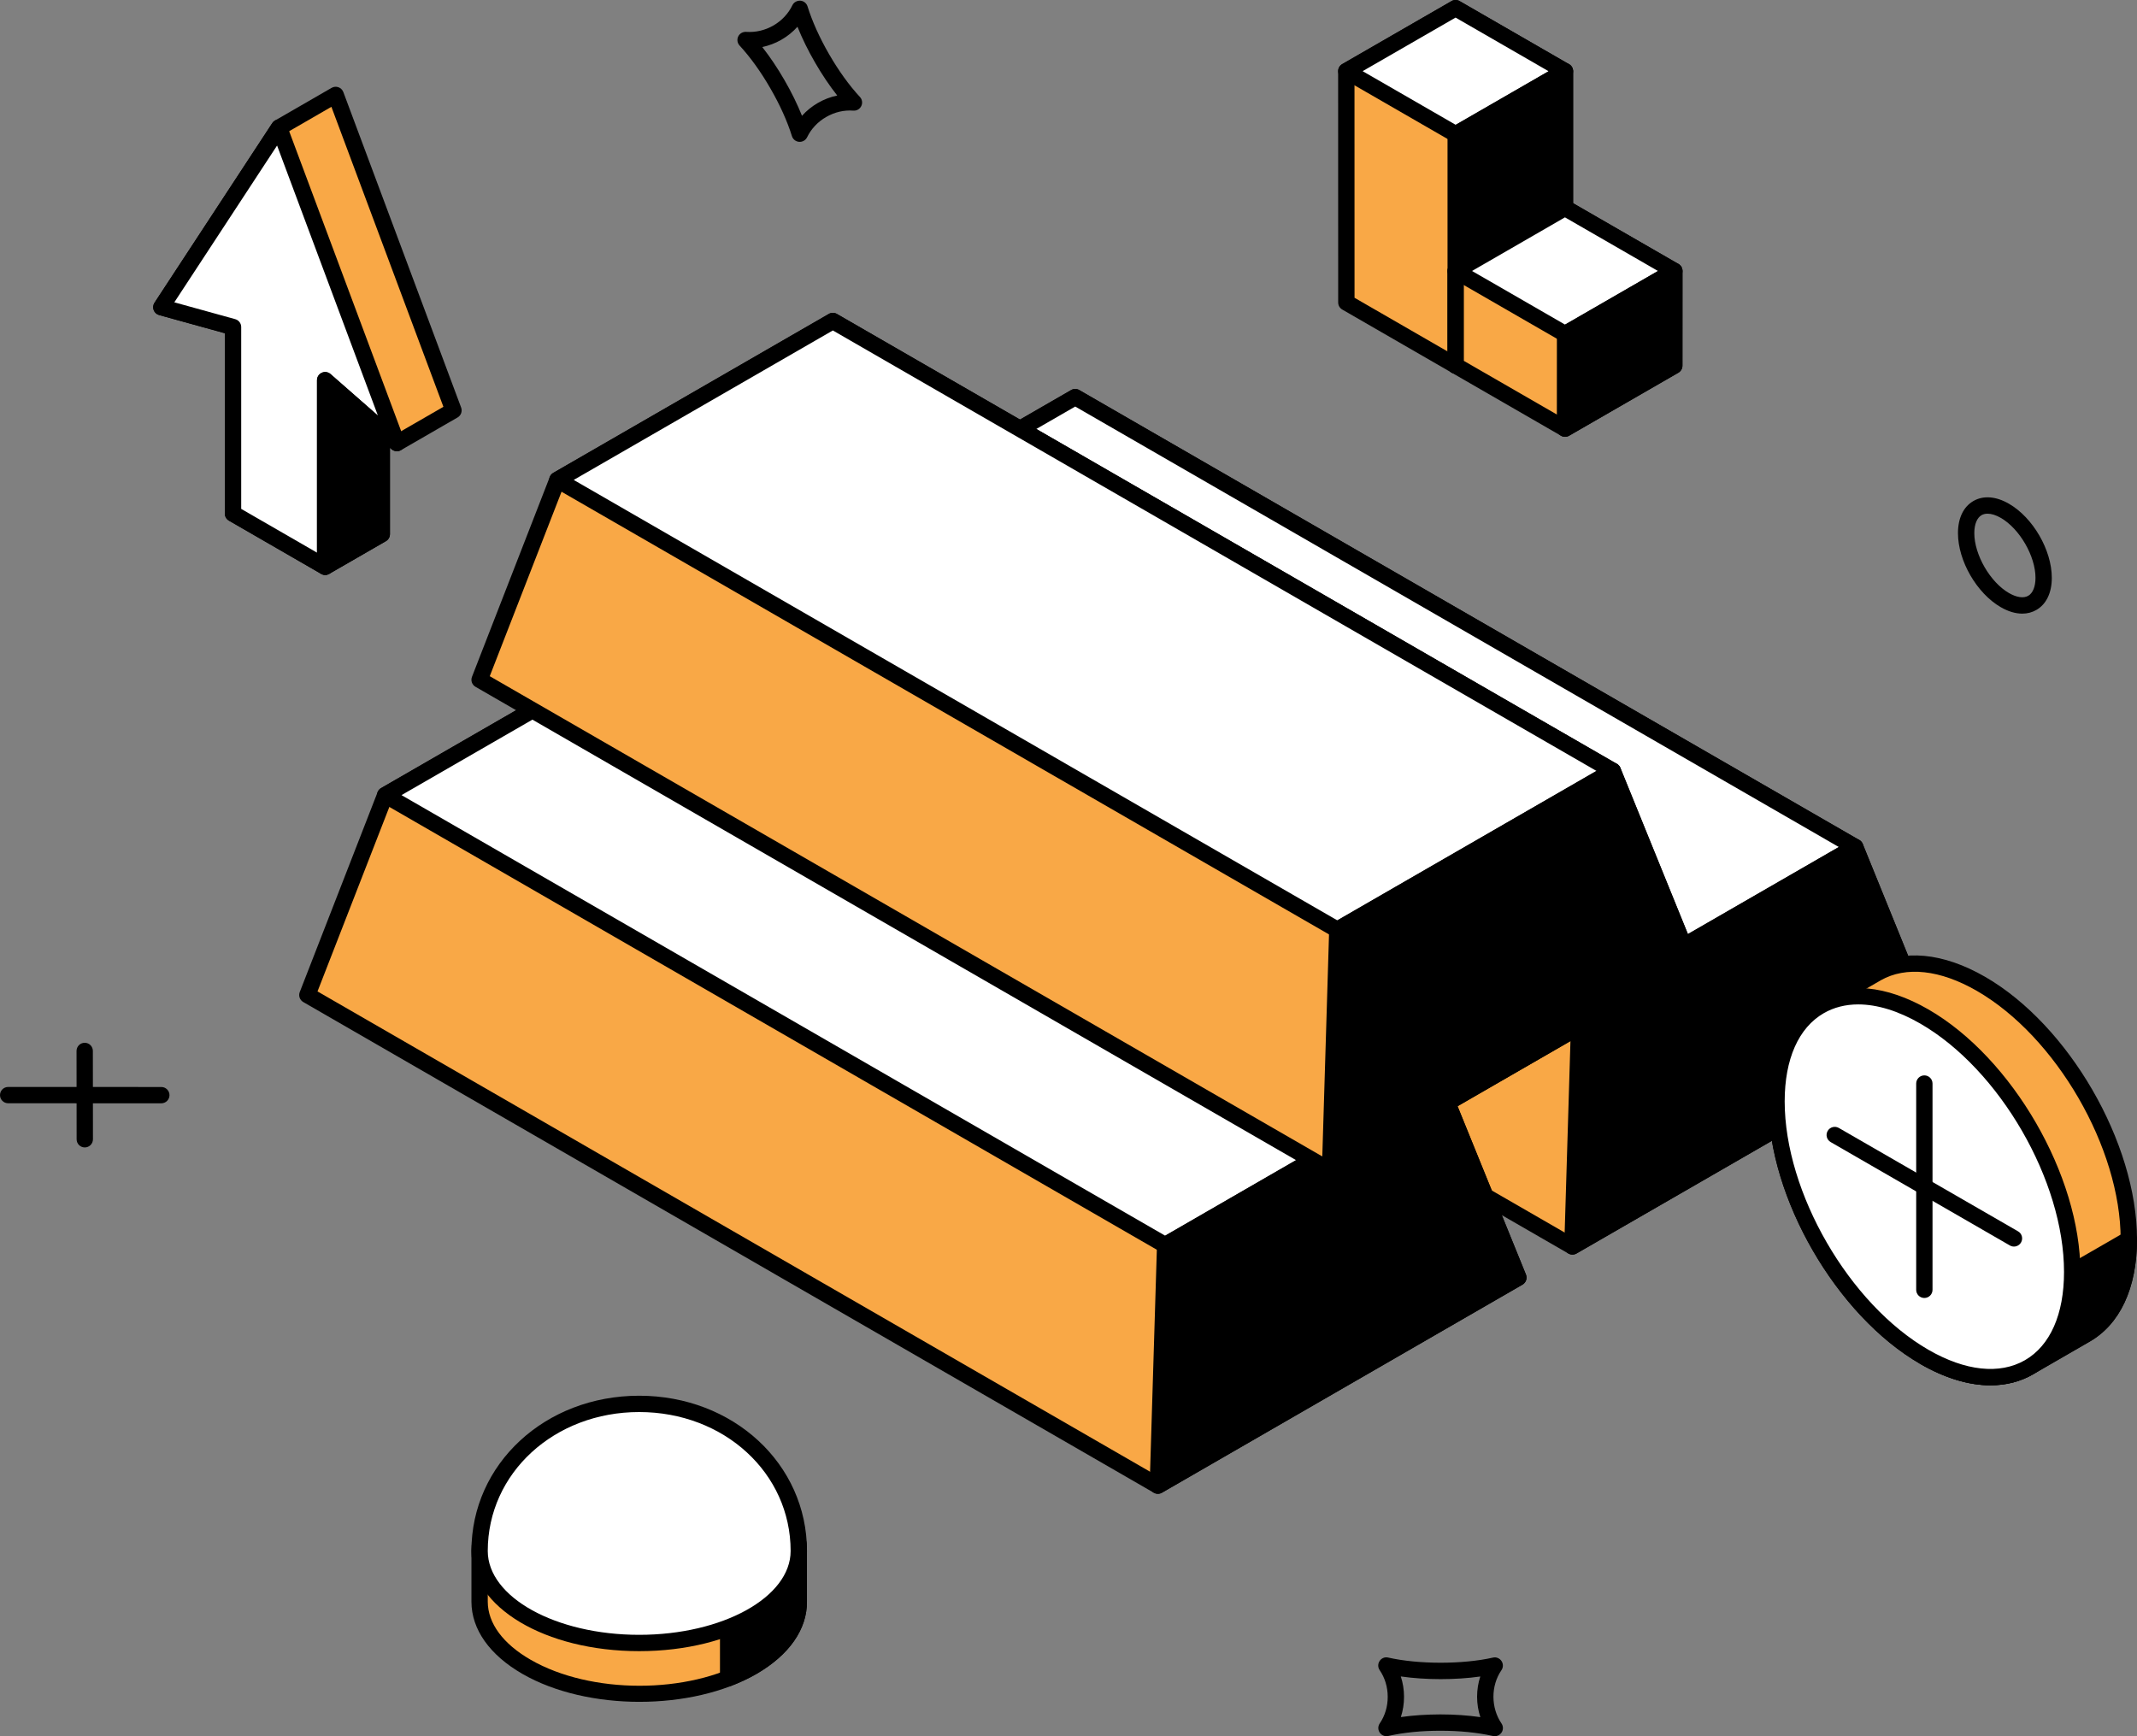<svg width="208" height="169" viewBox="0 0 208 169" fill="none" xmlns="http://www.w3.org/2000/svg">
<rect x="0" y="0" width="208" height="169" fill="#808080" stroke="none"/>
<g id="_Layer_" clip-path="url(#clip0_2008_1398)">
<path id="Vector" d="M145.488 169C145.43 169 145.369 168.994 145.312 168.979C143.83 168.645 142.068 168.467 140.217 168.467H140.215C138.358 168.465 136.612 168.639 135.126 168.976C134.807 169.052 134.476 168.92 134.293 168.649C134.109 168.38 134.109 168.025 134.293 167.755C134.805 167.004 135.074 166.108 135.07 165.162C135.07 164.217 134.799 163.319 134.285 162.566C134.101 162.297 134.101 161.942 134.285 161.672C134.468 161.4 134.801 161.261 135.118 161.345C138.091 162.017 142.377 162.011 145.309 161.349C145.624 161.268 145.957 161.405 146.141 161.676C146.326 161.945 146.326 162.3 146.141 162.57C145.629 163.319 145.36 164.218 145.36 165.164C145.365 166.112 145.636 167.01 146.145 167.758C146.329 168.027 146.329 168.383 146.145 168.653C145.995 168.874 145.747 169 145.488 169ZM140.218 166.878C141.568 166.878 142.881 166.969 144.086 167.142C143.878 166.515 143.771 165.851 143.769 165.167C143.769 164.482 143.875 163.813 144.081 163.187C141.686 163.53 138.763 163.532 136.343 163.182C136.551 163.811 136.658 164.477 136.658 165.16C136.66 165.842 136.554 166.509 136.349 167.137C137.559 166.963 138.823 166.883 140.216 166.877L140.218 166.878Z" fill="black"/>
<g id="Group">
<path id="Vector_2" d="M8.253 111.689C7.814 111.689 7.458 111.335 7.458 110.896L7.45 102.297C7.45 101.859 7.806 101.502 8.245 101.502C8.684 101.502 9.039 101.857 9.039 102.295L9.047 110.894C9.047 111.332 8.692 111.689 8.253 111.689Z" fill="black"/>
<path id="Vector_3" d="M15.702 107.394L0.795 107.39C0.356 107.39 0 107.034 0 106.596C0 106.157 0.356 105.802 0.795 105.802L15.702 105.806C16.141 105.806 16.497 106.162 16.497 106.6C16.497 107.039 16.141 107.394 15.702 107.394Z" fill="black"/>
</g>
<path id="Vector_4" d="M196.832 59.73C196.173 59.73 195.465 59.521 194.744 59.104C192.407 57.758 190.574 54.591 190.574 51.895C190.574 50.437 191.108 49.327 192.076 48.768C193.045 48.209 194.276 48.304 195.538 49.035C197.875 50.382 199.708 53.548 199.708 56.244C199.708 57.702 199.173 58.813 198.205 59.371C197.789 59.611 197.325 59.73 196.831 59.73H196.832ZM193.455 50.002C193.236 50.002 193.036 50.049 192.871 50.145C192.422 50.403 192.165 51.041 192.165 51.894C192.165 54.003 193.71 56.673 195.54 57.727C196.281 58.155 196.966 58.255 197.414 57.992C197.863 57.734 198.12 57.096 198.12 56.243C198.12 54.134 196.575 51.464 194.745 50.41C194.278 50.14 193.832 50.001 193.456 50.001L193.455 50.002Z" fill="black"/>
<path id="Vector_5" d="M77.841 13.808C77.823 13.808 77.802 13.808 77.781 13.806C77.456 13.782 77.178 13.561 77.081 13.25C76.629 11.797 75.901 10.184 74.975 8.587C74.057 6.992 73.024 5.556 71.986 4.433C71.765 4.192 71.712 3.842 71.853 3.549C71.996 3.255 72.297 3.083 72.628 3.102C73.549 3.164 74.452 2.955 75.269 2.487C76.087 2.015 76.728 1.334 77.124 0.513C77.264 0.219 77.571 0.054 77.898 0.065C78.225 0.09 78.502 0.31 78.6 0.622C79.054 2.081 79.781 3.693 80.702 5.284C80.702 5.284 80.704 5.284 80.704 5.286C81.63 6.891 82.665 8.326 83.698 9.436C83.921 9.675 83.975 10.026 83.832 10.32C83.692 10.614 83.385 10.794 83.058 10.769C82.15 10.696 81.234 10.915 80.412 11.388C79.595 11.859 78.953 12.541 78.557 13.36C78.423 13.636 78.143 13.808 77.841 13.808ZM74.193 4.577C74.949 5.539 75.682 6.629 76.352 7.793C77.027 8.96 77.608 10.14 78.06 11.272C78.501 10.779 79.025 10.354 79.618 10.013C80.211 9.672 80.841 9.431 81.49 9.297C80.736 8.342 80.003 7.252 79.328 6.081C78.653 4.918 78.075 3.739 77.62 2.604C77.179 3.097 76.658 3.522 76.065 3.863C75.473 4.205 74.842 4.443 74.193 4.577Z" fill="black"/>
<g id="Group_2">
<g id="Group_3">
<path id="Vector_6" d="M77.745 151.021C77.762 148.717 76.243 146.4 73.186 144.637C67.112 141.133 57.276 141.129 51.214 144.625C48.191 146.367 46.68 148.655 46.68 150.943V155.917C46.688 158.205 48.212 160.497 51.244 162.244C57.318 165.748 67.149 165.757 73.212 162.261C76.26 160.502 77.767 158.194 77.746 155.885V151.023L77.745 151.021Z" fill="#F9A846"/>
<path id="Vector_7" d="M62.253 165.654C58.124 165.654 53.994 164.746 50.846 162.932C47.657 161.094 45.896 158.604 45.886 155.918V150.942C45.886 148.257 47.637 145.768 50.818 143.935C57.092 140.318 67.303 140.322 73.585 143.947C76.8 145.803 78.561 148.315 78.542 151.023V155.882C78.567 158.587 76.815 161.097 73.61 162.948C70.482 164.752 66.37 165.653 62.254 165.653L62.253 165.654ZM62.182 142.793C58.351 142.793 54.525 143.632 51.612 145.313C48.946 146.85 47.475 148.849 47.475 150.942V155.915C47.483 158.007 48.962 160.012 51.641 161.553C57.488 164.93 66.983 164.933 72.813 161.57C75.501 160.021 76.969 158.003 76.95 155.889V151.015C76.964 148.903 75.488 146.882 72.788 145.326C69.863 143.637 66.02 142.793 62.181 142.793H62.182Z" fill="black"/>
</g>
<g id="Group_4">
<path id="Vector_8" d="M73.186 144.637C72.465 144.224 71.683 143.864 70.872 143.549V163.361C71.696 163.042 72.483 162.679 73.211 162.261C76.258 160.502 77.766 158.194 77.745 155.885V151.023C77.762 148.718 76.243 146.401 73.186 144.639V144.637Z" fill="black"/>
<path id="Vector_9" d="M70.872 164.155C70.715 164.155 70.557 164.107 70.423 164.016C70.205 163.867 70.077 163.623 70.077 163.36V143.548C70.077 143.285 70.207 143.041 70.423 142.892C70.64 142.743 70.915 142.714 71.16 142.808C72.053 143.153 72.868 143.538 73.583 143.948H73.585C76.8 145.804 78.561 148.318 78.542 151.028V155.883C78.567 158.588 76.815 161.099 73.61 162.949C72.877 163.369 72.053 163.755 71.161 164.102C71.068 164.137 70.971 164.155 70.874 164.155H70.872ZM71.666 144.749V162.163C72.072 161.975 72.458 161.775 72.816 161.571C75.501 160.022 76.969 158.005 76.951 155.89V151.023C76.966 148.904 75.489 146.883 72.789 145.327C72.442 145.126 72.067 144.934 71.668 144.749H71.666Z" fill="black"/>
</g>
<g id="Group_5">
<path id="Vector_10" d="M62.213 136.652C53.637 136.652 46.681 142.941 46.681 150.968C46.681 155.917 53.637 159.926 62.213 159.926C70.789 159.926 77.75 155.917 77.75 150.968C77.75 142.941 70.793 136.652 62.213 136.652Z" fill="white"/>
<path id="Vector_11" d="M62.213 160.72C53.057 160.72 45.885 156.436 45.885 150.968C45.885 142.494 53.057 135.857 62.213 135.857C71.369 135.857 78.545 142.494 78.545 150.968C78.545 156.436 71.37 160.72 62.213 160.72ZM62.213 137.446C53.95 137.446 47.475 143.385 47.475 150.968C47.475 155.47 54.087 159.131 62.213 159.131C70.34 159.131 76.954 155.47 76.954 150.968C76.954 143.385 70.48 137.446 62.213 137.446Z" fill="black"/>
</g>
</g>
<g id="Group_6">
<g id="Group_7">
<g id="Group_8">
<path id="Vector_12" d="M180.569 82.448L104.654 38.655L77.841 54.117L70.271 73.573L153.049 121.325L188.14 101.084L180.569 82.448Z" fill="#F9A846"/>
<path id="Vector_13" d="M153.049 122.12C152.912 122.12 152.773 122.085 152.651 122.015L69.873 74.261C69.533 74.065 69.386 73.65 69.53 73.286L77.1 53.831C77.166 53.662 77.286 53.521 77.443 53.431L104.256 37.969C104.5 37.827 104.806 37.827 105.05 37.969L180.966 81.763C181.119 81.85 181.24 81.988 181.306 82.151L188.876 100.787C189.025 101.154 188.881 101.575 188.536 101.774L153.446 122.015C153.324 122.086 153.185 122.12 153.048 122.12H153.049ZM71.259 73.226L153.049 120.408L187.141 100.741L179.935 82.999L104.654 39.572L78.481 54.665L71.259 73.225V73.226Z" fill="black"/>
</g>
<g id="Group_9">
<path id="Vector_14" d="M180.57 82.448L153.757 97.915L77.841 54.117L104.654 38.655L180.57 82.448Z" fill="white"/>
<path id="Vector_15" d="M153.757 98.709C153.62 98.709 153.481 98.674 153.359 98.603L77.443 54.806C77.197 54.665 77.045 54.402 77.045 54.118C77.045 53.834 77.197 53.572 77.443 53.43L104.256 37.968C104.5 37.825 104.806 37.825 105.05 37.968L180.966 81.761C181.212 81.903 181.364 82.166 181.364 82.45C181.364 82.733 181.212 82.995 180.966 83.138L154.154 98.604C154.032 98.676 153.893 98.71 153.756 98.71L153.757 98.709ZM79.432 54.117L153.757 96.997L178.979 82.447L104.654 39.572L79.432 54.117Z" fill="black"/>
</g>
<g id="Group_10">
<path id="Vector_16" d="M180.569 82.448L188.139 101.084L153.049 121.325L153.757 97.915L180.569 82.448Z" fill="black"/>
<path id="Vector_17" d="M153.049 122.12C152.909 122.12 152.767 122.083 152.641 122.008C152.392 121.859 152.245 121.589 152.253 121.302L152.961 97.891C152.969 97.615 153.121 97.365 153.359 97.227L180.172 81.76C180.37 81.645 180.606 81.62 180.828 81.698C181.046 81.772 181.219 81.937 181.306 82.15L188.876 100.786C189.025 101.153 188.881 101.574 188.536 101.772L153.446 122.013C153.324 122.085 153.185 122.119 153.048 122.119L153.049 122.12ZM154.538 98.381L153.888 119.925L187.142 100.741L180.177 83.592L154.539 98.381H154.538Z" fill="black"/>
</g>
</g>
<g id="Group_11">
<g id="Group_12">
<path id="Vector_18" d="M140.216 105.723L64.305 61.934L37.492 77.396L29.918 96.851L112.696 144.608L147.786 124.359L140.216 105.723Z" fill="#F9A846"/>
<path id="Vector_19" d="M112.696 145.403C112.559 145.403 112.42 145.368 112.298 145.297L29.52 97.539C29.18 97.343 29.033 96.929 29.177 96.564L36.751 77.109C36.817 76.941 36.936 76.799 37.094 76.709L63.906 61.247C64.15 61.105 64.457 61.105 64.701 61.247L140.613 105.036C140.766 105.124 140.887 105.262 140.953 105.425L148.523 124.061C148.672 124.427 148.528 124.849 148.183 125.047L113.093 145.298C112.971 145.369 112.832 145.404 112.695 145.404L112.696 145.403ZM30.906 96.504L112.696 143.692L146.788 124.016L139.582 106.273L64.304 62.85L38.131 77.943L30.905 96.502L30.906 96.504Z" fill="black"/>
</g>
<g id="Group_13">
<path id="Vector_20" d="M140.216 105.723L113.408 121.198L37.491 77.396L64.305 61.934L140.216 105.723Z" fill="white"/>
<path id="Vector_21" d="M113.408 121.992C113.272 121.992 113.132 121.956 113.01 121.886L37.095 78.084C36.848 77.943 36.697 77.68 36.697 77.396C36.697 77.112 36.848 76.85 37.095 76.708L63.907 61.246C64.151 61.103 64.458 61.103 64.702 61.246L140.614 105.035C140.86 105.176 141.012 105.439 141.012 105.723C141.012 106.007 140.86 106.269 140.614 106.411L113.805 121.886C113.683 121.957 113.544 121.992 113.407 121.992H113.408ZM39.083 77.396L113.408 120.279L138.627 105.722L64.305 62.85L39.083 77.395V77.396Z" fill="black"/>
</g>
<g id="Group_14">
<path id="Vector_22" d="M140.216 105.723L147.786 124.359L112.696 144.608L113.408 121.198L140.216 105.723Z" fill="black"/>
<path id="Vector_23" d="M112.696 145.403C112.556 145.403 112.414 145.365 112.288 145.291C112.039 145.142 111.892 144.873 111.9 144.584L112.613 121.174C112.621 120.898 112.772 120.647 113.011 120.51L139.82 105.035C140.018 104.919 140.254 104.896 140.476 104.972C140.694 105.046 140.867 105.212 140.955 105.425L148.525 124.06C148.675 124.427 148.53 124.849 148.186 125.047L113.095 145.298C112.973 145.369 112.834 145.404 112.697 145.404L112.696 145.403ZM114.188 121.664L113.534 143.208L146.788 124.016L139.823 106.867L114.188 121.664Z" fill="black"/>
</g>
</g>
<g id="Group_15">
<g id="Group_16">
<path id="Vector_24" d="M156.979 75.041L81.063 31.248L54.251 46.715L46.681 66.166L129.459 113.919L164.549 93.674L156.979 75.041Z" fill="#F9A846"/>
<path id="Vector_25" d="M129.459 114.713C129.322 114.713 129.183 114.678 129.061 114.606L46.283 66.853C45.943 66.657 45.796 66.242 45.94 65.878L53.51 46.426C53.576 46.258 53.696 46.116 53.854 46.026L80.666 30.56C80.91 30.417 81.217 30.417 81.461 30.56L157.377 74.353C157.53 74.441 157.651 74.579 157.717 74.742L165.287 93.374C165.436 93.741 165.291 94.163 164.947 94.361L129.856 114.606C129.734 114.678 129.595 114.713 129.459 114.713ZM47.669 65.819L129.459 113.001L163.55 93.331L156.345 75.593L81.063 32.166L54.89 47.264L47.669 65.819Z" fill="black"/>
</g>
<g id="Group_17">
<path id="Vector_26" d="M156.979 75.041L130.167 90.504L54.251 46.715L81.063 31.248L156.979 75.041Z" fill="white"/>
<path id="Vector_27" d="M130.167 91.299C130.03 91.299 129.891 91.263 129.769 91.192L53.853 47.403C53.607 47.261 53.455 46.998 53.455 46.715C53.455 46.431 53.607 46.169 53.853 46.026L80.665 30.56C80.909 30.417 81.216 30.417 81.46 30.56L157.376 74.353C157.622 74.495 157.774 74.758 157.774 75.041C157.774 75.325 157.622 75.587 157.376 75.73L130.563 91.192C130.441 91.263 130.302 91.299 130.165 91.299H130.167ZM55.841 46.715L130.167 89.587L155.389 75.041L81.063 32.166L55.841 46.716V46.715Z" fill="black"/>
</g>
<g id="Group_18">
<path id="Vector_28" d="M156.979 75.041L164.549 93.674L129.458 113.919L130.166 90.504L156.979 75.041Z" fill="black"/>
<path id="Vector_29" d="M129.459 114.713C129.318 114.713 129.177 114.676 129.051 114.601C128.802 114.453 128.655 114.183 128.663 113.895L129.371 90.481C129.379 90.205 129.531 89.954 129.769 89.817L156.581 74.354C156.778 74.239 157.016 74.214 157.238 74.292C157.456 74.366 157.629 74.531 157.716 74.744L165.286 93.376C165.435 93.743 165.29 94.165 164.946 94.363L129.855 114.609C129.733 114.68 129.594 114.716 129.458 114.716L129.459 114.713ZM130.948 90.971L130.298 112.518L163.552 93.331L156.587 76.185L130.949 90.971H130.948Z" fill="black"/>
</g>
</g>
</g>
<g id="Group_19">
<g id="Group_20">
<g id="Group_21">
<path id="Vector_30" d="M152.321 6.935L141.675 0.795L131.04 6.927L131.045 29.445L141.686 35.585L152.321 29.452V6.935Z" fill="#F9A846"/>
<path id="Vector_31" d="M141.687 36.379C141.55 36.379 141.411 36.343 141.289 36.272L130.647 30.131C130.4 29.99 130.249 29.727 130.249 29.443L130.244 6.926C130.244 6.643 130.396 6.381 130.642 6.238L141.277 0.107C141.521 -0.035 141.827 -0.035 142.071 0.107L152.717 6.247C152.964 6.389 153.115 6.652 153.115 6.935V29.452C153.115 29.736 152.964 29.998 152.717 30.14L142.084 36.273C141.962 36.344 141.823 36.38 141.686 36.38L141.687 36.379ZM131.84 28.985L141.687 34.666L151.526 28.992V7.393L141.675 1.712L131.836 7.385L131.84 28.986V28.985Z" fill="black"/>
</g>
<g id="Group_22">
<path id="Vector_32" d="M141.686 13.068L131.04 6.927L141.674 0.795L152.32 6.935L141.686 13.068Z" fill="white"/>
<path id="Vector_33" d="M141.687 13.862C141.55 13.862 141.411 13.826 141.289 13.755L130.643 7.614C130.397 7.473 130.245 7.21 130.245 6.926C130.245 6.643 130.397 6.381 130.643 6.238L141.277 0.107C141.521 -0.035 141.827 -0.035 142.071 0.107L152.717 6.247C152.964 6.389 153.115 6.652 153.115 6.935C153.115 7.219 152.964 7.481 152.717 7.623L142.084 13.756C141.962 13.827 141.823 13.863 141.686 13.863L141.687 13.862ZM132.63 6.926L141.687 12.149L150.731 6.935L141.674 1.712L132.63 6.926Z" fill="black"/>
</g>
<g id="Group_23">
<path id="Vector_34" d="M141.686 35.585V13.068L152.321 6.935V29.452L141.686 35.585Z" fill="black"/>
<path id="Vector_35" d="M141.687 36.379C141.551 36.379 141.411 36.343 141.289 36.272C141.043 36.13 140.892 35.867 140.892 35.584V13.068C140.892 12.784 141.043 12.522 141.289 12.38L151.923 6.247C152.167 6.105 152.474 6.105 152.718 6.247C152.964 6.389 153.116 6.652 153.116 6.935V29.452C153.116 29.736 152.964 29.998 152.718 30.14L142.084 36.273C141.962 36.344 141.823 36.38 141.686 36.38L141.687 36.379ZM142.482 13.527V34.209L151.526 28.993V8.312L142.482 13.527Z" fill="black"/>
</g>
</g>
<g id="Group_24">
<g id="Group_25">
<path id="Vector_36" d="M162.967 26.378L152.321 20.238L141.686 26.374V35.585L152.329 41.725L162.963 35.593L162.967 26.378Z" fill="#F9A846"/>
<path id="Vector_37" d="M152.329 42.519C152.192 42.519 152.053 42.484 151.931 42.412L141.288 36.272C141.042 36.13 140.89 35.867 140.89 35.584V26.373C140.89 26.09 141.042 25.828 141.288 25.685L151.922 19.549C152.166 19.407 152.472 19.407 152.716 19.549L163.362 25.69C163.609 25.831 163.76 26.094 163.76 26.378L163.756 35.593C163.756 35.877 163.604 36.138 163.358 36.281L152.724 42.413C152.602 42.485 152.463 42.52 152.326 42.52L152.329 42.519ZM142.482 35.126L152.329 40.807L162.167 35.132L162.172 26.836L152.321 21.155L142.482 26.831V35.126Z" fill="black"/>
</g>
<g id="Group_26">
<path id="Vector_38" d="M152.333 32.515L141.686 26.374L152.321 20.238L162.967 26.378L152.333 32.515Z" fill="white"/>
<path id="Vector_39" d="M152.333 33.309C152.197 33.309 152.058 33.273 151.936 33.203L141.289 27.062C141.043 26.921 140.892 26.658 140.892 26.375C140.892 26.091 141.043 25.829 141.289 25.686L151.923 19.551C152.167 19.408 152.474 19.408 152.718 19.551L163.364 25.691C163.61 25.832 163.762 26.095 163.762 26.379C163.762 26.663 163.61 26.925 163.364 27.067L152.73 33.203C152.608 33.275 152.469 33.309 152.332 33.309H152.333ZM143.278 26.375L152.333 31.598L161.378 26.379L152.322 21.156L143.278 26.375Z" fill="black"/>
</g>
<g id="Group_27">
<path id="Vector_40" d="M152.329 41.725L152.333 32.515L162.967 26.378L162.963 35.593L152.329 41.725Z" fill="black"/>
<path id="Vector_41" d="M152.328 42.519C152.192 42.519 152.053 42.484 151.931 42.412C151.684 42.27 151.533 42.007 151.533 41.724L151.537 32.513C151.537 32.229 151.689 31.968 151.935 31.825L162.569 25.69C162.813 25.547 163.119 25.547 163.363 25.69C163.61 25.831 163.761 26.094 163.761 26.378L163.757 35.593C163.757 35.877 163.605 36.138 163.359 36.281L152.725 42.413C152.603 42.485 152.464 42.52 152.327 42.52L152.328 42.519ZM153.128 32.972L153.123 40.349L162.167 35.134L162.172 27.755L153.128 32.972Z" fill="black"/>
</g>
</g>
</g>
<g id="Group_28">
<g id="Group_29">
<path id="Vector_42" d="M192.815 95.768C188.844 93.479 185.254 93.256 182.649 94.741L182.644 94.746C182.644 94.746 182.632 94.75 182.628 94.754L177.141 97.92C174.528 99.413 172.914 102.628 172.914 107.208C172.914 116.357 179.353 127.487 187.304 132.076C191.308 134.385 194.923 134.588 197.531 133.057L202.931 129.941C205.569 128.46 207.204 125.241 207.204 120.635C207.204 111.486 200.76 100.352 192.814 95.768H192.815Z" fill="#F9A846"/>
<path id="Vector_43" d="M193.739 134.842C191.627 134.842 189.301 134.144 186.906 132.765C178.752 128.058 172.119 116.594 172.119 107.208C172.119 102.48 173.763 98.936 176.747 97.229L182.232 94.066C182.24 94.06 182.249 94.055 182.257 94.051C185.223 92.358 189.118 92.718 193.214 95.08C201.368 99.784 208.001 111.248 208.001 120.635C208.001 125.388 206.339 128.94 203.322 130.633L197.931 133.745C196.68 134.477 195.266 134.842 193.74 134.842H193.739ZM183.022 95.444L177.539 98.606C175.069 100.019 173.708 103.073 173.708 107.207C173.708 116.087 179.986 126.933 187.701 131.385C191.314 133.471 194.66 133.816 197.129 132.37L202.533 129.249C205.037 127.845 206.409 124.786 206.409 120.633C206.409 111.752 200.132 100.904 192.417 96.453C188.842 94.391 185.521 94.028 183.061 95.419C183.048 95.427 183.033 95.436 183.022 95.443V95.444Z" fill="black"/>
</g>
<g id="Group_30">
<path id="Vector_44" d="M197.532 133.055L202.931 129.94C205.569 128.459 207.204 125.239 207.204 120.634L187.339 132.092C191.327 134.384 194.93 134.582 197.531 133.055H197.532Z" fill="black"/>
<path id="Vector_45" d="M193.739 134.842C191.638 134.842 189.327 134.15 186.945 132.781C186.699 132.638 186.546 132.378 186.546 132.092C186.546 131.806 186.698 131.546 186.944 131.402L206.807 119.946C207.051 119.803 207.358 119.803 207.602 119.946C207.848 120.087 208 120.35 208 120.634C208 125.386 206.338 128.938 203.321 130.632L197.934 133.74C196.684 134.475 195.268 134.84 193.74 134.84L193.739 134.842ZM188.989 132.059C192.103 133.527 194.959 133.645 197.128 132.371C197.13 132.368 197.133 132.368 197.134 132.366L202.533 129.25C204.745 128.009 206.074 125.479 206.354 122.042L188.989 132.059Z" fill="black"/>
</g>
<g id="Group_31">
<path id="Vector_46" d="M201.693 123.812C201.697 132.961 195.249 136.66 187.303 132.075C179.352 127.486 172.913 116.355 172.913 107.207C172.913 98.06 179.356 94.36 187.303 98.945C195.254 103.529 201.696 114.664 201.693 123.812Z" fill="white"/>
<path id="Vector_47" d="M193.744 134.844C191.631 134.846 189.302 134.147 186.906 132.765C178.752 128.058 172.119 116.594 172.119 107.208C172.119 102.496 173.753 98.957 176.719 97.246C179.693 95.527 183.593 95.888 187.701 98.258C195.858 102.962 202.492 114.426 202.488 123.813C202.49 128.524 200.858 132.062 197.891 133.774C196.65 134.49 195.251 134.844 193.743 134.844H193.744ZM180.868 97.767C179.636 97.767 178.504 98.051 177.514 98.621C175.061 100.037 173.708 103.087 173.708 107.208C173.708 116.088 179.986 126.935 187.701 131.387C191.298 133.462 194.63 133.815 197.096 132.398C199.55 130.981 200.899 127.934 200.897 123.812C200.902 114.931 194.623 104.084 186.905 99.633C184.756 98.394 182.7 97.767 180.867 97.767H180.868Z" fill="black"/>
</g>
<g id="Group_32">
<path id="Vector_48" d="M196.024 121.338C195.887 121.338 195.751 121.304 195.626 121.231L178.184 111.168C177.803 110.948 177.672 110.463 177.892 110.083C178.114 109.7 178.605 109.575 178.979 109.792L196.421 119.855C196.802 120.074 196.933 120.56 196.713 120.94C196.564 121.194 196.297 121.338 196.023 121.338H196.024Z" fill="black"/>
<path id="Vector_49" d="M187.302 126.344C186.864 126.344 186.508 125.989 186.508 125.55V105.47C186.508 105.032 186.864 104.676 187.302 104.676C187.741 104.676 188.097 105.032 188.097 105.47V125.55C188.097 125.989 187.741 126.344 187.302 126.344Z" fill="black"/>
</g>
</g>
<g id="Group_33">
<g id="Group_34">
<path id="Vector_50" d="M27.165 12.417L15.703 29.904L22.68 31.832V49.992L31.65 55.168L37.161 51.99V41.841L38.631 43.127L44.139 39.95L32.673 9.24L27.165 12.417Z" fill="#F9A846"/>
<path id="Vector_51" d="M31.65 55.962C31.513 55.962 31.374 55.927 31.252 55.856L22.283 50.68C22.037 50.539 21.885 50.276 21.885 49.992V32.436L15.492 30.669C15.245 30.602 15.048 30.421 14.959 30.184C14.868 29.946 14.899 29.68 15.038 29.468L26.5 11.983C26.569 11.879 26.66 11.793 26.767 11.73L32.275 8.552C32.475 8.436 32.722 8.412 32.942 8.491C33.162 8.571 33.335 8.743 33.418 8.962L44.884 39.672C45.019 40.035 44.871 40.443 44.536 40.637L39.029 43.815C38.734 43.986 38.366 43.95 38.107 43.725L37.956 43.593V51.99C37.956 52.274 37.804 52.536 37.558 52.678L32.047 55.856C31.925 55.928 31.786 55.962 31.649 55.962H31.65ZM23.476 49.534L31.65 54.251L36.366 51.532V41.842C36.366 41.531 36.549 41.248 36.833 41.119C37.117 40.989 37.452 41.038 37.685 41.244L38.726 42.157L43.159 39.599L32.256 10.398L27.726 13.013L16.966 29.43L22.892 31.068C23.237 31.163 23.476 31.477 23.476 31.833V49.535V49.534Z" fill="black"/>
</g>
<g id="Group_35">
<path id="Vector_52" d="M38.631 43.127L27.165 12.417L15.703 29.904L22.68 31.832V49.992L31.65 55.168V37.007L38.631 43.127Z" fill="white"/>
<path id="Vector_53" d="M31.65 55.962C31.513 55.962 31.374 55.927 31.252 55.856L22.283 50.68C22.037 50.539 21.885 50.276 21.885 49.992V32.436L15.492 30.669C15.245 30.602 15.048 30.421 14.959 30.184C14.868 29.946 14.899 29.68 15.038 29.468L26.5 11.983C26.663 11.733 26.937 11.599 27.254 11.629C27.552 11.662 27.804 11.859 27.91 12.14L39.376 42.85C39.503 43.191 39.382 43.575 39.082 43.781C38.782 43.989 38.38 43.964 38.107 43.724L32.444 38.761V55.167C32.444 55.451 32.293 55.713 32.047 55.855C31.925 55.927 31.786 55.961 31.649 55.961L31.65 55.962ZM23.476 49.534L30.855 53.792V37.007C30.855 36.695 31.038 36.413 31.323 36.283C31.6 36.157 31.939 36.202 32.173 36.41L36.783 40.45L26.969 14.166L16.967 29.427L22.893 31.066C23.238 31.161 23.477 31.474 23.477 31.831V49.533L23.476 49.534Z" fill="black"/>
</g>
<g id="Group_36">
<path id="Vector_54" d="M31.65 55.168L37.161 51.99V41.841L31.65 37.008V55.168Z" fill="black"/>
<path id="Vector_55" d="M31.65 55.962C31.513 55.962 31.374 55.927 31.252 55.856C31.006 55.715 30.854 55.452 30.854 55.168V37.009C30.854 36.697 31.036 36.414 31.321 36.284C31.599 36.158 31.938 36.203 32.172 36.412L37.683 41.244C37.855 41.396 37.954 41.612 37.954 41.841V51.991C37.954 52.275 37.803 52.537 37.556 52.679L32.045 55.858C31.923 55.929 31.784 55.964 31.648 55.964L31.65 55.962ZM32.444 38.762V53.792L36.366 51.531V42.201L32.444 38.763V38.762Z" fill="black"/>
</g>
</g>
</g>
<defs>
<clipPath id="clip0_2008_1398">
<rect width="208" height="169" fill="white"/>
</clipPath>
</defs>
</svg>
